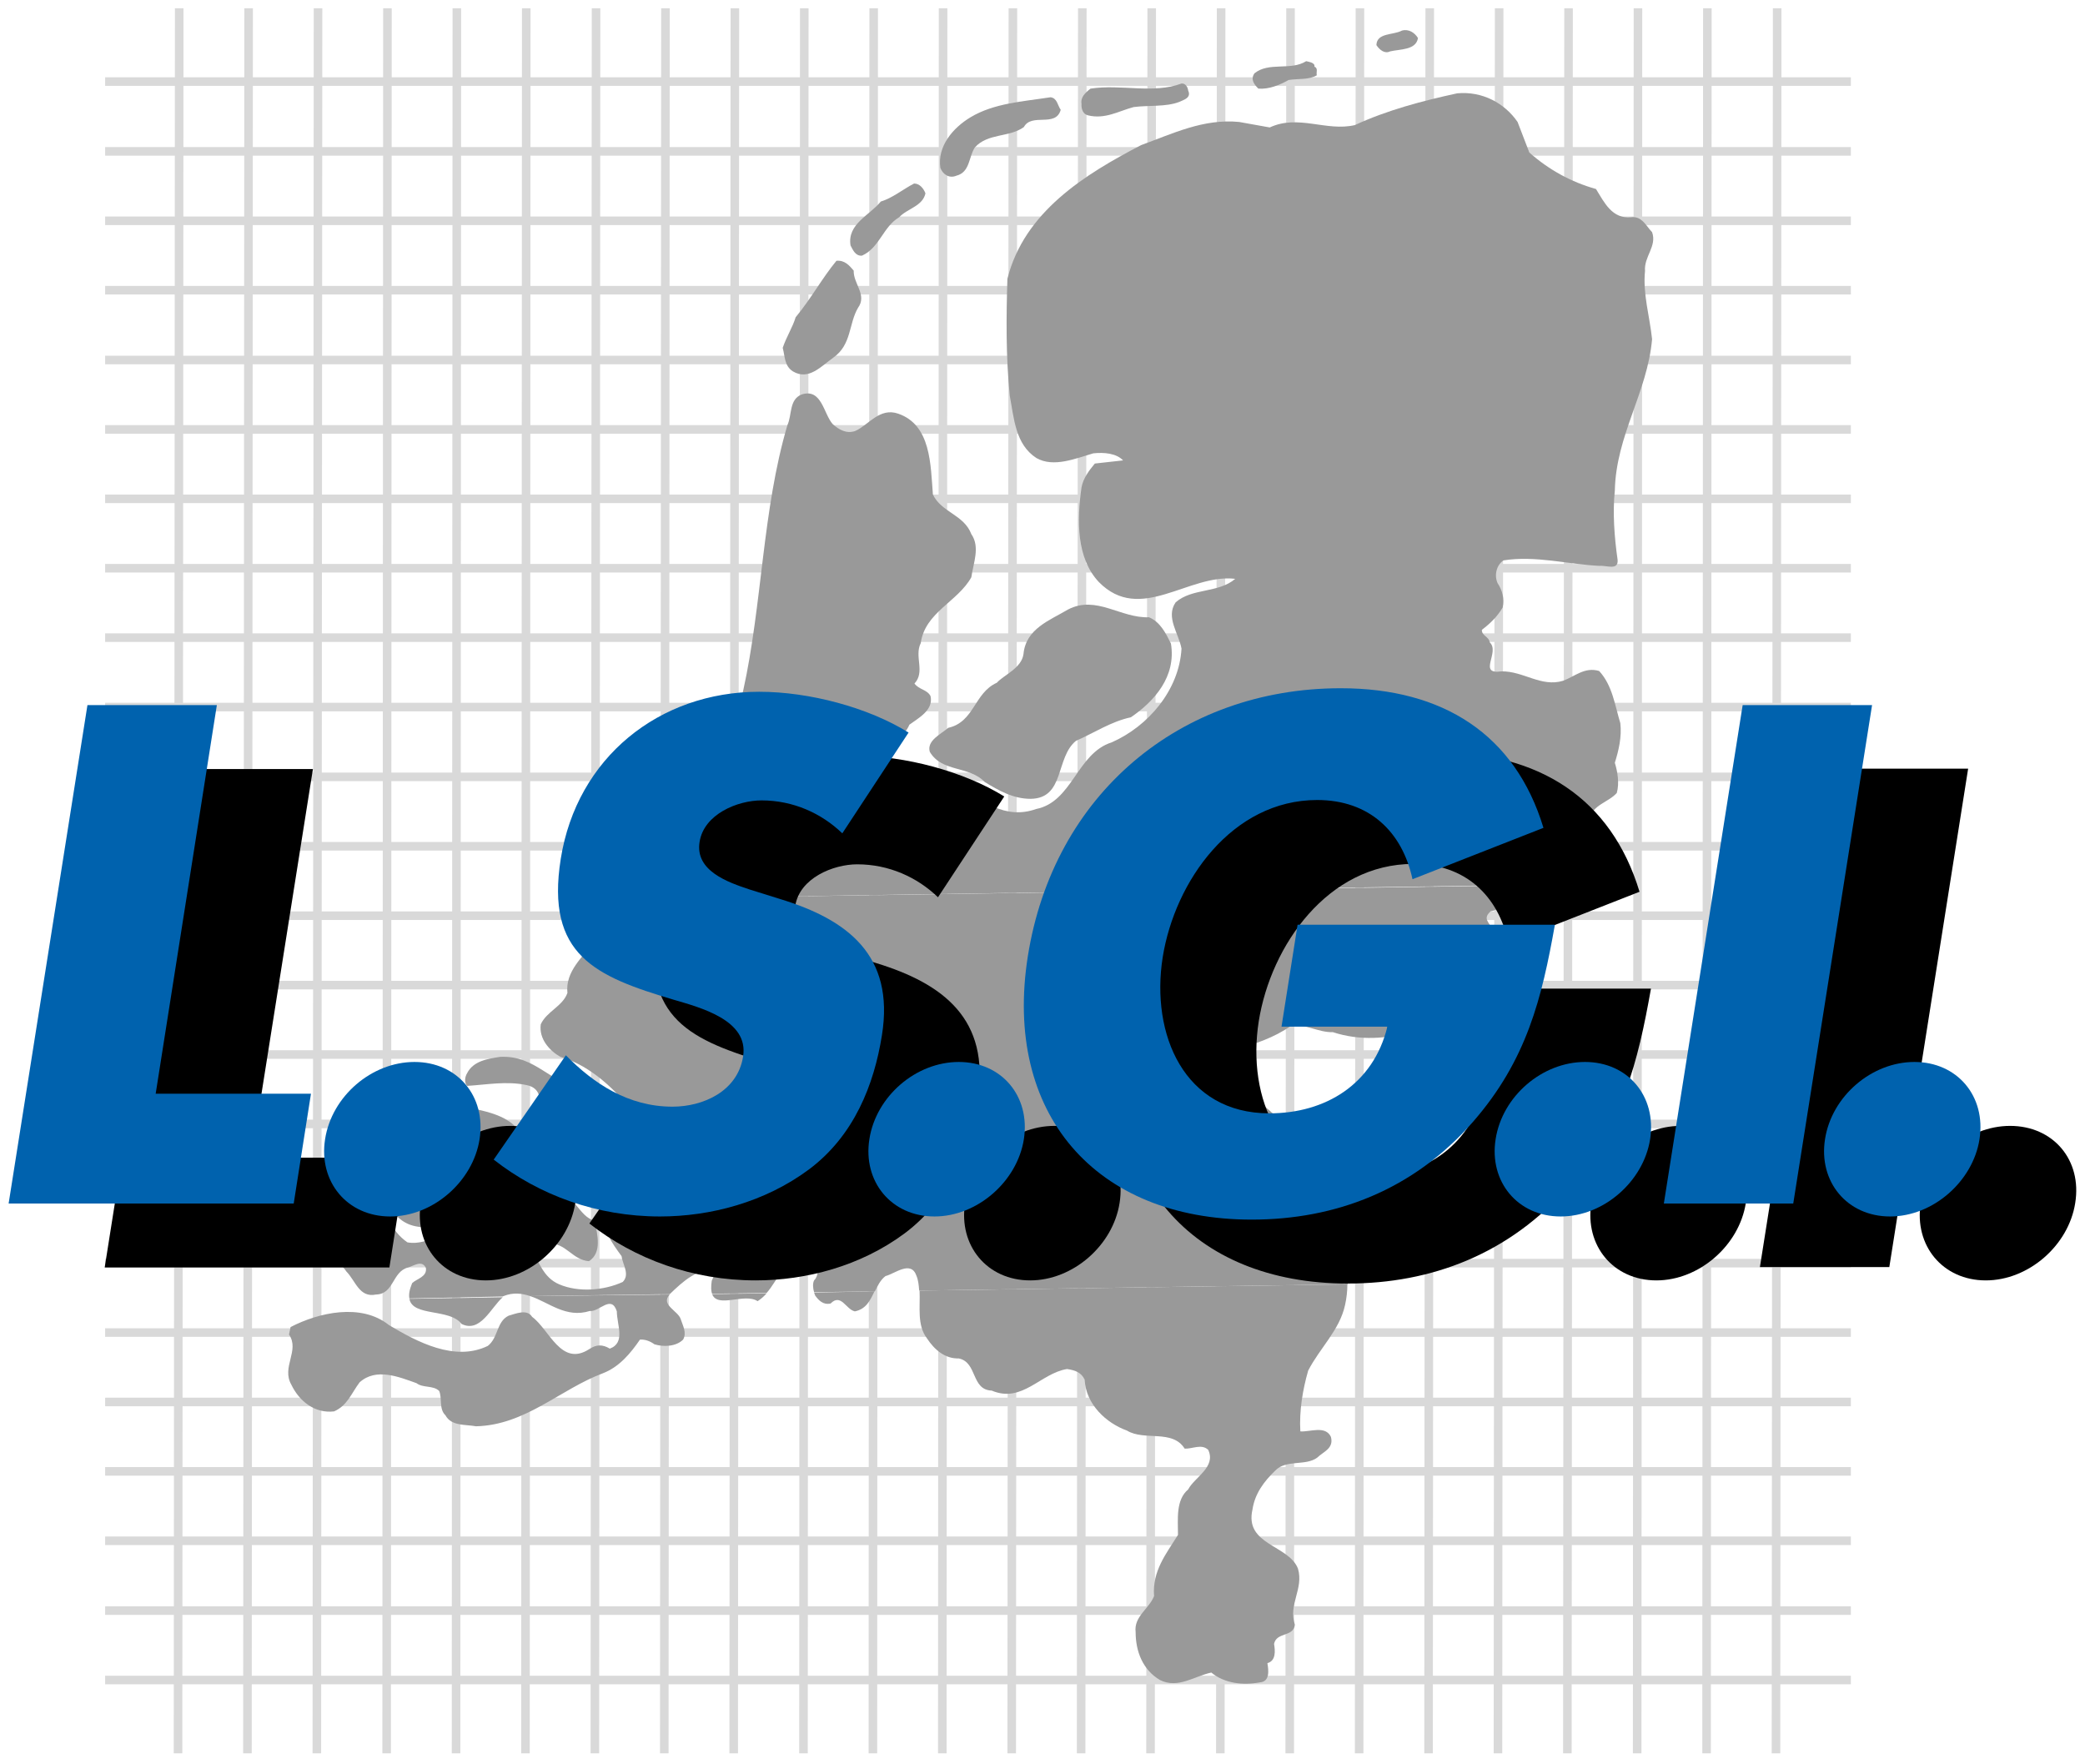 <?xml version="1.0" encoding="utf-8"?>
<!-- Generator: Adobe Illustrator 22.1.0, SVG Export Plug-In . SVG Version: 6.00 Build 0)  -->
<svg version="1.1" id="Laag_1" xmlns="http://www.w3.org/2000/svg" xmlns:xlink="http://www.w3.org/1999/xlink" x="0px" y="0px"
	 viewBox="0 0 531.7 449.9" style="enable-background:new 0 0 531.7 449.9;" xml:space="preserve">
<style type="text/css">
	.st0{fill:none;stroke:#D9D9D9;stroke-width:2.185;stroke-linecap:square;stroke-miterlimit:2;}
	.st1{fill:#999999;}
	.st2{fill:#0062AE;}
</style>
<g>
	<line class="st0" x1="45.7" y1="3.2" x2="45.4" y2="446"/>
	<g>
		<line class="st0" x1="63.1" y1="446" x2="63.4" y2="3.2"/>
		<line class="st0" x1="80.8" y1="446" x2="81.1" y2="3.2"/>
		<line class="st0" x1="98.6" y1="446" x2="98.8" y2="3.2"/>
		<line class="st0" x1="116.3" y1="446" x2="116.5" y2="3.2"/>
		<line class="st0" x1="134" y1="446" x2="134.2" y2="3.2"/>
		<line class="st0" x1="151.7" y1="446" x2="152" y2="3.2"/>
		<line class="st0" x1="169.4" y1="446" x2="169.7" y2="3.2"/>
		<line class="st0" x1="187.1" y1="446" x2="187.4" y2="3.2"/>
		<line class="st0" x1="204.9" y1="446" x2="205.1" y2="3.2"/>
		<line class="st0" x1="222.6" y1="446" x2="222.8" y2="3.2"/>
		<line class="st0" x1="240.3" y1="446" x2="240.5" y2="3.2"/>
		<line class="st0" x1="258" y1="446" x2="258.3" y2="3.2"/>
		<line class="st0" x1="275.7" y1="446" x2="276" y2="3.2"/>
		<line class="st0" x1="293.4" y1="446" x2="293.7" y2="3.2"/>
		<line class="st0" x1="311.2" y1="446" x2="311.4" y2="3.2"/>
		<line class="st0" x1="328.9" y1="446" x2="329.1" y2="3.2"/>
		<line class="st0" x1="346.6" y1="446" x2="346.8" y2="3.2"/>
		<line class="st0" x1="364.3" y1="446" x2="364.6" y2="3.2"/>
		<line class="st0" x1="382" y1="446" x2="382.3" y2="3.2"/>
		<line class="st0" x1="399.7" y1="446" x2="400" y2="3.2"/>
		<line class="st0" x1="417.5" y1="446" x2="417.7" y2="3.2"/>
		<line class="st0" x1="435.2" y1="446" x2="435.4" y2="3.2"/>
	</g>
	<line class="st0" x1="453.2" y1="3.2" x2="452.9" y2="446"/>
	<line class="st0" x1="27.9" y1="428.4" x2="470.9" y2="428.4"/>
	<g>
		<line class="st0" x1="470.9" y1="410.7" x2="27.9" y2="410.7"/>
		<line class="st0" x1="470.9" y1="392.9" x2="27.9" y2="392.9"/>
		<line class="st0" x1="470.9" y1="375.2" x2="27.9" y2="375.2"/>
		<line class="st0" x1="470.9" y1="357.5" x2="27.9" y2="357.5"/>
		<line class="st0" x1="470.9" y1="339.8" x2="27.9" y2="339.8"/>
		<line class="st0" x1="470.9" y1="322.1" x2="27.9" y2="322.1"/>
		<line class="st0" x1="470.9" y1="304.4" x2="27.9" y2="304.4"/>
		<line class="st0" x1="470.9" y1="286.6" x2="27.9" y2="286.6"/>
		<line class="st0" x1="470.9" y1="268.9" x2="27.9" y2="268.9"/>
		<line class="st0" x1="470.9" y1="251.2" x2="27.9" y2="251.2"/>
		<line class="st0" x1="470.9" y1="233.5" x2="27.9" y2="233.5"/>
		<line class="st0" x1="470.9" y1="215.8" x2="27.9" y2="215.8"/>
		<line class="st0" x1="470.9" y1="198.1" x2="27.9" y2="198.1"/>
		<line class="st0" x1="470.9" y1="180.3" x2="27.9" y2="180.3"/>
		<line class="st0" x1="470.9" y1="162.6" x2="27.9" y2="162.6"/>
		<line class="st0" x1="470.9" y1="144.9" x2="27.9" y2="144.9"/>
		<line class="st0" x1="470.9" y1="127.2" x2="27.9" y2="127.2"/>
		<line class="st0" x1="470.9" y1="109.5" x2="27.9" y2="109.5"/>
		<line class="st0" x1="470.9" y1="91.8" x2="27.9" y2="91.8"/>
		<line class="st0" x1="470.9" y1="74" x2="27.9" y2="74"/>
		<line class="st0" x1="470.9" y1="56.3" x2="27.9" y2="56.3"/>
		<line class="st0" x1="470.9" y1="38.6" x2="27.9" y2="38.6"/>
	</g>
	<line class="st0" x1="27.9" y1="20.8" x2="470.9" y2="20.8"/>
</g>
<g>
	<path class="st1" d="M361.6,9.7c-0.5,3.1-4.5,2.8-7.1,3.4c-1.4,0.7-2.7-0.4-3.5-1.6c0.1-3.2,4.3-2.5,6.5-3.7
		C359.3,7.3,360.8,8.4,361.6,9.7z"/>
	<path class="st1" d="M335.2,17c1,0.4,0.4,1.4,0.6,2.2c-2,1.2-4.7,0.8-7.2,1.2c-2.3,1.3-5,2.4-7.7,2.2c-1-1-2.1-2.3-1-3.9
		c3.7-3,9.2-0.6,13.2-3.1C333.9,15.8,335.4,16,335.2,17z"/>
	<path class="st1" d="M303,23.1c0.9,1.9-1.3,2.4-2.3,2.9c-3.4,1.3-7.7,0.8-11.6,1.3c-3.8,1-7.3,3.2-11.7,2.1
		c-1.2-0.3-1.7-1.6-1.6-2.9c-0.3-1.7,1-2.9,2.3-3.9c7.8-1.2,15.9,1.4,23.2-1.3C302.3,21.2,302.9,22.2,303,23.1z"/>
	<path class="st1" d="M270.5,28c-1.3,4.6-7.4,0.7-9.4,4.4c-3.7,2.7-9.2,1.5-12.5,5.2c-1.6,2.4-1.2,6.3-4.7,7.2
		c-1.9,0.8-3.5-0.4-4.1-2c-0.8-5.5,3.2-10.2,7.7-12.9c6-3.6,13.3-4,20.4-5.1C269.6,25,269.7,26.9,270.5,28z"/>
	<path class="st1" d="M160.3,229.2c12.5-16.1,23.4-33.1,29.2-53c4.9-22.1,4.9-46.2,11.3-67.8c1.2-2.6,0.4-6.5,3.6-7.8
		c5.2-1.7,5.6,5,8,7.6c1.5,1.3,3.4,2.5,5.7,1.7c3.4-1.5,6.2-6.1,11-4.4c8.3,2.9,8.2,12.9,8.8,20.6c2.2,4.6,7.9,5.1,9.8,10.1
		c2.3,3.3,0.5,7.4,0,11c-3.5,6.3-11.8,8.9-12.9,16.8c-1.7,3.4,1.2,7.3-1.6,10.3c1.2,1.6,3.2,1.5,4.1,3.2c0.8,3.6-3.1,5.6-5.4,7.3
		c-1.2,3.1-5.5,5.2-4.7,8.8c5.2,3.4,12.6,1.3,17.2,5.9c5.5,4.8,12,9.6,19.8,6.8c9.3-1.8,10.4-14.2,19.3-17
		c9.3-4.1,17.2-13.3,17.8-23.9c-0.7-3.9-4.1-8-1.5-11.8c4.2-3.7,10.9-2.3,15.2-6c-11.9-1.4-24.2,11.6-34.8,0.8
		c-5.7-6.1-5.6-15.7-4.4-24.1c0.4-2.3,1.9-4.3,3.4-6.1l7.2-0.8c-1.7-1.8-4.8-2.1-7.6-1.8c-4.5,1.3-10.1,3.7-14.5,1.2
		c-5.4-3.5-5.7-10.1-6.8-15.9c-1-10.1-0.9-20.1-0.6-29.8C261.2,54,276.6,44.5,291,37c8-2.9,15.9-6.8,25-5.9l7.8,1.4
		c7.3-3.4,14.4,1.1,21.7-0.6c8.2-3.8,17.3-6.2,26.1-8.1c6.4-0.6,12.1,2.5,15.4,7.3l3,7.8c5,4.4,10.6,7.5,17,9.3
		c2.1,3.4,4.1,7.7,9,7.2c2.7-0.4,3.9,2.4,5.3,3.8c1.3,3.6-2.1,6.2-1.8,9.9c-0.6,5.8,1.2,11.6,1.8,17.4c-1.2,13.6-9.2,24.5-9.5,38.6
		c-0.6,5.6-0.1,12,0.7,17.6c0.3,2.9-2.9,1.4-4.6,1.6c-8.1-0.4-16.4-2.7-24.5-1.4c-1.8,1.2-2.4,3.8-1.5,5.8c1.2,1.8,1.8,4,1.3,6.2
		c-1.4,2.4-3.2,4.1-5.3,5.7c-0.1,1.5,1.8,1.7,2,3.2c2.7,2.5-3.2,8.3,3,7.4c5.6-0.1,10.1,4.1,15.7,2.4c3-1.1,5.5-3.6,9.2-2.5
		c3.4,3.7,4,8.7,5.4,13.3c0.4,3.5-0.4,6.9-1.4,10.1c0.7,2.3,1.2,5.2,0.5,7.7c-2.1,2.4-6.2,3-6.9,6.6c-2.7,7.3-10.1,11.9-17.4,13.6
		c-1.1,0.9-1.8,2-2.4,3.3L160.3,229.2z"/>
	<path class="st1" d="M128.2,330.8c-3,2.6-5.7,9.2-10.5,6.8c-3-4-12.5-1.8-13.3-6.4L128.2,330.8z"/>
	<path class="st1" d="M170.8,330.1C170.8,330.1,170.8,330.1,170.8,330.1c-2.5,2.6,2.2,4.2,2.8,6.3c0.5,1.6,1.6,3.4,0.6,5.2
		c-1.8,1.8-5,1.9-7.3,1.2c-1.1-0.8-2.4-1.3-3.7-1.2c-2.4,3.5-5.3,7-9.5,8.6c-10.9,4.1-19.7,13.2-32.3,13.5c-2.7-0.5-6.3,0-7.8-2.8
		c-1.7-1.6-0.8-4.3-1.6-6.2c-1.5-1.5-4.1-0.7-5.8-2c-4.5-1.6-10.3-4-14.5-0.2c-2.1,2.8-3.1,5.9-6.5,7.4c-4.9,0.6-8.9-2.6-10.9-6.8
		c-2.6-4.5,2.2-8.7-0.6-12.8l0.4-1.9c7.1-3.7,18-6.2,25.1-0.5c7.2,4.3,16.8,9.4,25.2,5.3c2.7-2.1,2.2-6.2,5.3-7.7
		c1.8-0.5,4.7-1.8,6,0.3c4.4,3.2,7.4,12.9,14.6,8.2c1.8-1.2,3.4-1.2,5.2-0.1c4.1-1.5,1.8-6.1,1.8-9.5c-1.4-4.4-4.5,0.2-6.9-0.1
		c-6.1,1.9-10.4-2.2-15.2-3.8L170.8,330.1z"/>
	<path class="st1" d="M195.5,329.8c-0.7,0.8-1.4,1.4-2.3,2c-3.3-2.2-10.2,1.9-11.6-1.8L195.5,329.8z"/>
	<path class="st1" d="M223,329.3c-1.1,2.3-2.1,4.5-5,5.1c-2.3-0.5-3.5-4.7-6.2-2c-1.9,0.4-3-0.8-3.9-2c-0.1-0.3-0.2-0.5-0.3-0.8
		L223,329.3z"/>
	<path class="st1" d="M343.6,327.5c0,1.7-0.2,3.5-0.6,5.3c-1.4,6.4-6.4,10.9-9.4,16.7c-1.4,4.9-2.3,10.2-2,15.5
		c2.4,0.2,6.4-1.6,7.8,1.4c0.8,3-2,3.8-3.5,5.3c-3,2.2-7.9,0.4-10.7,3.3c-2.9,2.8-5.2,5.9-5.8,9.9c-2.1,9.1,9.2,9,11.6,15.1
		c1.5,5.2-2.5,9-0.8,14.3c-0.3,3.2-4.7,1.8-5.3,4.9c0.3,1.8,0.5,4.3-1.7,4.9c0.3,1.8,0.7,4.7-1.9,4.9c-4.3,0.8-9,0.3-12.4-2.5
		c-4.3,0.9-8.5,4.2-13.1,1.9c-4.4-2.6-6.2-7.3-6.2-12.2c-0.5-4,3.4-5.9,4.7-9.2c-0.5-6.4,3.1-10.8,6.1-15.6c0-4-0.6-8.9,2.6-11.6
		c1.6-3.1,7.2-5.7,5.1-10.1c-1.7-1.6-4-0.2-6-0.3c-3.1-5-10.3-1.9-14.7-4.6c-5.3-1.9-10.5-6.7-10.8-13c-0.9-1.9-2.5-2.4-4.5-2.7
		c-6.8,1.1-11.4,8.8-19.2,5.5c-5.3-0.2-3.6-7.2-8.4-8.2c-3.5,0.1-6.2-2.2-8.1-5.1c-2.6-3.4-1.7-8-1.9-12.2L343.6,327.5z"/>
	<path class="st1" d="M104.4,331.1c-0.2-1,0-2.2,0.7-3.9c1.1-1.1,3.9-1.6,3.5-3.9c-1-2.1-3.1-0.5-4.5-0.1c-4.1,1-3.6,6.8-8.2,6.9
		c-4.3,0.9-5.2-3.5-7.6-5.9c-2.6-4.3-9.7-2.8-10.4-8.3c-0.5-4.1,3.5-5.7,6.1-7.7c3.7-1.8,9-2.6,12.6-0.3l2.4,3.1l0,0
		c1.2,2.2,2.7,4.3,4.9,5.8c5.6,1,9.4-4,15.3-2.3c5.4-0.1,11.9,0.1,16.1,4c2.3,3.2,3.1,7.2,7.3,9c4.9,2.1,11.4,1.6,16.2-0.6
		c1.9-1.9,0-4.4-0.3-6.6c-2.5-3.4-4.9-6.8-4.8-11.3c-0.6-0.7-1.3-1.3-1.2-2.3c-2.5-3.3-9.6-2.4-8.3-8c5.1-0.9,8.1,5.8,13.7,2.9
		l10.8-3.4c1-0.7,1.8-2,1.5-3.2c-1.5-0.9-2.1-2.9-1.8-5c3.3-1.2,6,2.6,9.4,2.9c8.9,0.9,15.7-7,24.7-3.7c1.1-0.3,3.2,0,3.8-1.7
		c-0.4-1,0.2-2.1,0.5-3.1c2.4-1.3,5.4-1.3,7.9-2.4l-0.2-0.4c-11-1-19.5,4.1-28.7,6.6c-9.7,0.2-18.5-2.7-26.5-7.2
		c-4.6-5.2-10.1-9.7-16.4-11.5c-2.8-1.6-5.5-4.6-5-8.3c1.5-3.3,5.6-4.6,6.8-8c-0.6-5.5,4-9.3,7-13.2c3-3.6,5.9-7.2,8.7-10.8
		l225.3-3.4c-1.3,2.8-2,5.9-5.6,6.6c-0.6,0.6-1.2,1.2-0.9,2.2c2.9,6.4,11.2,1.2,12.9,8.3c0.7,4.7-2.9,7.5-4.4,11.1
		c-1.7,2-4.8,2.2-7.1,1.3l-1.4-0.4c-11.7,6.1-25.5,12.8-39.3,8.3c-3.8,0.1-6.9-2.2-10.7-1.6c-4.3,3-9.1,4.6-14.1,6l-1.3,1.4
		c4,3.2,7.9,7.5,8.2,12.8c3.7,2.6,6.7,6.5,6.6,11.3c5.1,2.3,3.7,8.9,6,13.1c5.5,5.7,9.1,13.3,9.1,21.3l-109.3,1.6
		c-0.1-1.3-0.2-2.6-0.7-3.8c-1.4-4-5.5-0.5-7.9,0.1c-1.3,1-2,2.5-2.7,3.9l-15.5,0.2c-0.3-1-0.4-2.2,0-3c1.1-1.1,1.1-2.9,0.7-4.3
		c-0.8-1.4-2.3-2-3.7-2.3c-4.8,1.6-6.2,6.5-9.1,9.8l-13.9,0.2c-0.3-0.7-0.3-1.8-0.1-3.3l1.2-2.7c-4.7-0.7-8.6,2.9-11.9,6.1
		l-35.6,0.5c-2.1-0.7-4.3-1-6.8,0c-0.1,0-0.1,0.1-0.2,0.1L104.4,331.1z"/>
	<path class="st1" d="M236,49.3c-0.7,3.3-4.7,3.9-6.7,6.1c-4.1,2.4-5,7.8-9.5,9.8c-1.7,0.1-2.3-1.5-2.9-2.6
		c-0.9-5.5,4.9-7.7,7.7-11.2c3-0.9,5.6-3.1,8.5-4.6C234.5,46.8,235.5,48,236,49.3z"/>
	<path class="st1" d="M217.7,69c-0.1,3.4,3.5,6.2,1.1,9.5c-2.4,4.1-1.6,9.4-6.3,12.7c-3.1,2.2-6.3,5.9-10.3,3.5
		c-2.2-1.4-2-3.8-2.6-6c0.9-2.7,2.6-5.4,3.3-7.8c3.9-4.7,6.7-9.9,10.4-14.4C215.4,66.3,216.6,67.7,217.7,69z"/>
	<path class="st1" d="M293,157.4c2.9,1.2,4.3,4.1,5.6,6.7c1.4,8.4-4.2,14.7-10.2,18.8c-5.1,1.1-9.4,4-14,6
		c-5.3,4.3-2.8,14.7-11.6,14.8c-4.4,0-8.1-2.1-11.7-4.3c-4-4.2-10.9-2.4-14-7.7c-0.8-2.9,2.9-4.5,4.7-6.1c6.7-1.5,6.6-8.9,12.4-11.5
		c1.8-2,6.3-3.7,6.8-7.3c0.6-6.5,6.7-8.6,11.4-11.4C279.6,151.7,285.8,157.7,293,157.4z"/>
	<path class="st1" d="M148.9,277.7c5.1,4.7,10.8,8.9,15.9,12.9c0.7,0.9,1.6,1.9,1,3c-0.6,1.5-1.2,3.6-3.1,4.2
		c-5.5,0.1-9-4.1-13.8-5.8c-3.6-0.8-7.9-0.8-9.9-4.3c-2.8-3.1,1.1-9.8-4.7-11c-5.1-1.1-10.2-0.1-15.2,0.2c-0.7-0.8-0.6-2.2,0-3.2
		c1.6-3.2,5.3-3.7,8.4-4.2C136.7,269,140.4,276.5,148.9,277.7z"/>
	<path class="st1" d="M133.6,290.9c-0.5,0.7-0.5,1.6-0.7,2.5c3.1,1,7.2-0.1,9.3,3.2c-1.1,0.8-0.2,2.4-1.1,3.2
		c-2.3,2.5-5.3,3.2-7.9,4.8c-3.3-1-6.4-2.3-9.7-3.3c-2.9-1.8-2.8-5.7-5.9-7.2c-5.7-2.3-11.2,5.7-15.2-0.6c-0.7-3-0.1-5.9,1.6-8.2
		c3-3.4,8.3-2.3,12.5-3.5C122.8,283.3,131.3,283.9,133.6,290.9z"/>
	<path class="st1" d="M110.1,305.9c5-1.8,9.4-0.6,13.2,2.5c0.1,1.6,0,3.2-1.6,4.1c-7-1.6-14.7,3.2-20.3-2.2
		c-1.7-0.9-1.6-2.6-1.6-4.2c1-1.3,2.1-3.1,4.4-2.4C106,304.6,107.8,306.4,110.1,305.9z"/>
	<path class="st1" d="M151.7,311.3c0.6,3.5,1.9,8.1-1.5,10.3c-4.3-0.3-5.9-4.8-10.4-4.5c0.6-6.5-12.3-3.4-7.2-10.5
		c2.8,0.4,6-1.2,8.8-1.5C146.9,304,147.3,310.2,151.7,311.3z"/>
</g>
<g>
	<path d="M64.1,295.2h39.6l-4.4,28H26.7l20.1-127.1h33L64.1,295.2z"/>
	<path d="M146.7,306.8c-1.7,10.8-11.9,19.7-22.8,19.7c-11,0-18.3-8.9-16.6-19.7c1.7-11,11.9-19.7,22.8-19.7
		C141.1,287.1,148.5,295.8,146.7,306.8z"/>
	<path d="M239.2,228.8c-5.3-5.1-12.5-8.4-20.6-8.4c-6.1,0-14.7,3.5-15.8,10.6c-1.2,7.4,7.3,10.3,12.7,12.1l8,2.5
		c16.9,5.2,29.1,14.2,25.8,34.7c-2,12.6-7.1,25.6-18.6,34.2c-11.3,8.4-25.2,12-38,12c-16,0-30.8-5.4-42.4-14.5l18.4-26.6
		c7.1,7.2,15.9,13.1,27.2,13.1c7.8,0,16.6-3.9,18-12.8c1.5-9.3-11-12.5-17.8-14.5c-19.8-5.9-32.6-11.3-28.7-35.9
		c4.1-25.8,25.1-42.6,50.6-42.6c12.8,0,27.8,4,38.1,10.4L239.2,228.8z"/>
	<path d="M285.5,306.8c-1.7,10.8-11.9,19.7-22.8,19.7c-11,0-18.3-8.9-16.6-19.7c1.7-11,11.9-19.7,22.8-19.7
		C279.9,287.1,287.3,295.8,285.5,306.8z"/>
	<path d="M421,252.2c-3.3,18.5-7.1,34.4-20.9,50.2c-15.2,17.4-35.1,24.9-56.4,24.9c-39.9,0-63.4-27.1-57.1-67.1
		c6.5-41.3,38.8-68.4,79.8-68.4c26.1,0,44.5,11.8,51.7,35.6l-33.4,13.1c-2.6-12.1-11-20.2-24.3-20.2c-21.7,0-36.3,20.7-39.4,40.1
		c-3.1,19.7,5.5,39.8,27.2,39.8c14.3,0,26.5-7.4,30.1-22.1h-27l4.1-26H421z"/>
	<path d="M445.2,306.8c-1.7,10.8-11.9,19.7-22.8,19.7c-11,0-18.3-8.9-16.6-19.7c1.7-11,11.9-19.7,22.8-19.7
		C439.6,287.1,446.9,295.8,445.2,306.8z"/>
	<path d="M481.8,323.1h-33l20.1-127.1h33L481.8,323.1z"/>
	<path d="M529.2,306.8c-1.7,10.8-11.9,19.7-22.8,19.7c-11,0-18.3-8.9-16.6-19.7c1.7-11,11.9-19.7,22.8-19.7
		C523.6,287.1,531,295.8,529.2,306.8z"/>
</g>
<g>
	<path class="st2" d="M39.7,278.9h39.6l-4.4,28H2.2l20.1-127.1h33L39.7,278.9z"/>
	<path class="st2" d="M122.3,290.5c-1.7,10.8-11.9,19.7-22.8,19.7c-11,0-18.3-8.9-16.6-19.7c1.7-11,11.9-19.7,22.8-19.7
		C116.6,270.8,124,279.5,122.3,290.5z"/>
	<path class="st2" d="M214.8,212.5c-5.3-5.1-12.5-8.4-20.6-8.4c-6.1,0-14.7,3.5-15.8,10.6c-1.2,7.4,7.3,10.3,12.7,12.1l8,2.5
		c16.9,5.2,29.1,14.2,25.8,34.7c-2,12.6-7.1,25.6-18.6,34.2c-11.3,8.4-25.2,12-38,12c-16,0-30.8-5.4-42.4-14.5l18.4-26.6
		c7.1,7.2,15.9,13.1,27.2,13.1c7.8,0,16.6-3.9,18-12.8c1.5-9.3-11-12.5-17.8-14.5c-19.8-5.9-32.6-11.3-28.7-35.9
		c4.1-25.8,25.1-42.6,50.6-42.6c12.8,0,27.8,4,38.1,10.4L214.8,212.5z"/>
	<path class="st2" d="M261.1,290.5c-1.7,10.8-11.9,19.7-22.8,19.7c-11,0-18.3-8.9-16.6-19.7c1.7-11,11.9-19.7,22.8-19.7
		C255.4,270.8,262.8,279.5,261.1,290.5z"/>
	<path class="st2" d="M396.5,235.9c-3.3,18.5-7.1,34.4-20.9,50.2c-15.2,17.4-35.1,24.9-56.4,24.9c-39.9,0-63.4-27.1-57.1-67.1
		c6.5-41.3,38.8-68.4,79.8-68.4c26.1,0,44.5,11.8,51.7,35.6l-33.4,13.1c-2.6-12.1-11-20.2-24.3-20.2c-21.7,0-36.3,20.7-39.4,40.1
		c-3.1,19.7,5.5,39.8,27.2,39.8c14.3,0,26.5-7.4,30.1-22.1h-27l4.1-26H396.5z"/>
	<path class="st2" d="M420.8,290.5c-1.7,10.8-11.9,19.7-22.8,19.7c-11,0-18.3-8.9-16.6-19.7c1.7-11,11.9-19.7,22.8-19.7
		C415.1,270.8,422.5,279.5,420.8,290.5z"/>
	<path class="st2" d="M457.3,306.9h-33l20.1-127.1h33L457.3,306.9z"/>
	<path class="st2" d="M504.8,290.5c-1.7,10.8-11.9,19.7-22.8,19.7c-11,0-18.3-8.9-16.6-19.7c1.7-11,11.9-19.7,22.8-19.7
		C499.1,270.8,506.5,279.5,504.8,290.5z"/>
</g>
</svg>
